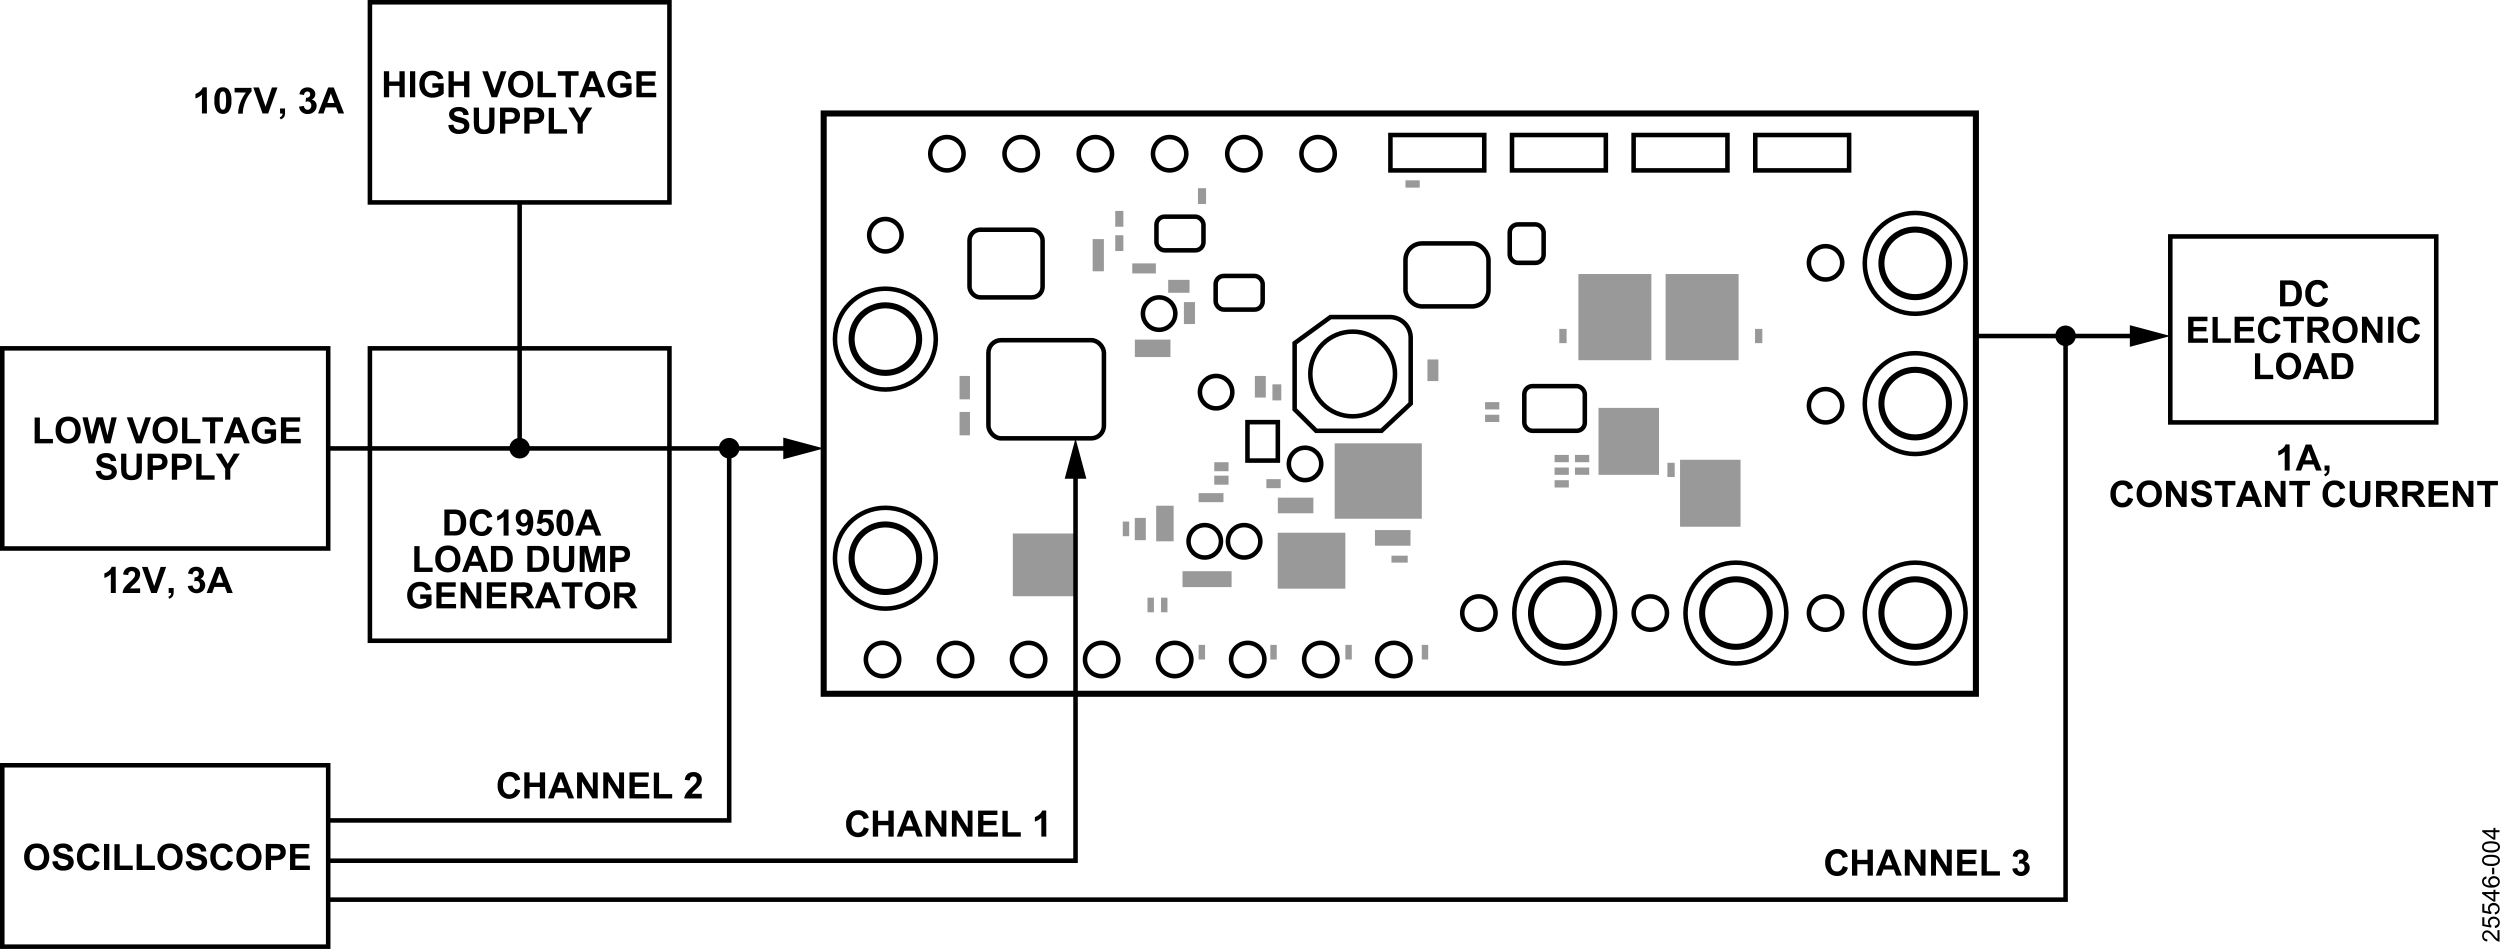 <svg id="a83c688e-6635-4c56-989d-4232a0e116d6" data-name="baea0238-5442-42fc-82e8-b328f0c4bce4" xmlns="http://www.w3.org/2000/svg" width="11.46in" height="4.35in" viewBox="0 0 825.13 313.2"><title>25546-004</title><g id="b01392eb-9bc8-413c-beaa-ec01cf8fe850" data-name="f6a37395-1546-4ba1-a9c4-45a95b38dda8"><path d="M126.73,32.1V23.51h1.74v3.38h3.4V23.51h1.73V32.1h-1.73V28.34h-3.4V32.1Z" transform="translate(-0.03 0)"/><path d="M135.35,32.1V23.51h1.72V32.1Z" transform="translate(-0.03 0)"/><path d="M142.73,28.94V27.49h3.74v3.42a4.52,4.52,0,0,1-1.58.93,5.79,5.79,0,0,1-2.09.4,4.69,4.69,0,0,1-2.35-.56,3.64,3.64,0,0,1-1.51-1.62,5.2,5.2,0,0,1-.5-2.29,4.91,4.91,0,0,1,.56-2.38,3.81,3.81,0,0,1,1.65-1.6,4.32,4.32,0,0,1,2.06-.43,4.08,4.08,0,0,1,2.49.67,3,3,0,0,1,1.16,1.86l-1.72.32a1.84,1.84,0,0,0-.68-1,2,2,0,0,0-1.25-.37,2.33,2.33,0,0,0-1.81.72,3,3,0,0,0-.67,2.14,3.3,3.3,0,0,0,.68,2.3,2.24,2.24,0,0,0,1.78.76,2.93,2.93,0,0,0,1.09-.21,3.76,3.76,0,0,0,.94-.52V28.94Z" transform="translate(-0.03 0)"/><path d="M148.07,32.1V23.51h1.73v3.38h3.4V23.51h1.74V32.1H153.2V28.34h-3.4V32.1Z" transform="translate(-0.03 0)"/><path d="M162.26,32.1l-3.07-8.59h1.88l2.18,6.36,2.1-6.36h1.84l-3.07,8.59Z" transform="translate(-0.03 0)"/><path d="M167.72,27.86a5.73,5.73,0,0,1,.4-2.21,4.17,4.17,0,0,1,.8-1.18A3.45,3.45,0,0,1,170,23.7a4.47,4.47,0,0,1,1.85-.34,4,4,0,0,1,3,1.18,4.51,4.51,0,0,1,1.19,3.27A4.54,4.54,0,0,1,175,31.07a4.56,4.56,0,0,1-6.08,0A4.47,4.47,0,0,1,167.72,27.86Zm1.8-.06A3.17,3.17,0,0,0,170.2,30a2.31,2.31,0,0,0,3.26.15l.15-.15a3.33,3.33,0,0,0,.66-2.24,3.26,3.26,0,0,0-.64-2.2,2.38,2.38,0,0,0-3.38-.07.23.23,0,0,0-.07.07,3.19,3.19,0,0,0-.66,2.23Z" transform="translate(-0.03 0)"/><path d="M177.47,32.1V23.58h1.73v7.07h4.31V32.1Z" transform="translate(-0.03 0)"/><path d="M186.68,32.1V25h-2.54v-1.5H191V25h-2.54v7.14Z" transform="translate(-0.03 0)"/><path d="M199.83,32.1h-1.89l-.75-2h-3.43l-.71,2h-1.84l3.34-8.59h1.84Zm-3.2-3.4-1.18-3.19-1.16,3.19Z" transform="translate(-0.03 0)"/><path d="M204.75,28.94V27.49h3.74v3.42a4.52,4.52,0,0,1-1.58.93,5.79,5.79,0,0,1-2.09.4,4.75,4.75,0,0,1-2.36-.56A3.75,3.75,0,0,1,201,30.06a5.49,5.49,0,0,1-.5-2.29,5,5,0,0,1,.56-2.38,3.7,3.7,0,0,1,1.65-1.6,4.36,4.36,0,0,1,2-.43,4.11,4.11,0,0,1,2.5.67,3,3,0,0,1,1.16,1.86l-1.72.32a1.77,1.77,0,0,0-.69-1,2,2,0,0,0-1.25-.37,2.36,2.36,0,0,0-1.81.72,3.06,3.06,0,0,0-.68,2.14,3.45,3.45,0,0,0,.68,2.3,2.33,2.33,0,0,0,1.8.76,3.15,3.15,0,0,0,1.09-.21,3.94,3.94,0,0,0,.94-.52V28.94Z" transform="translate(-0.03 0)"/><path d="M210.09,32.1V23.51h6.37V25h-4.64v1.91h4.32v1.39h-4.32v2.34h4.8V32.1Z" transform="translate(-0.03 0)"/><path d="M148,41.3l1.69-.16a2,2,0,0,0,.62,1.25,1.89,1.89,0,0,0,1.25.4,1.93,1.93,0,0,0,1.27-.36,1,1,0,0,0,.42-.83.82.82,0,0,0-.18-.52,1.51,1.51,0,0,0-.62-.37c-.2-.07-.67-.19-1.39-.37a4.88,4.88,0,0,1-2-.85,2.26,2.26,0,0,1-.42-3,2.37,2.37,0,0,1,1.08-.87,4.25,4.25,0,0,1,1.69-.3,3.65,3.65,0,0,1,2.43.71,2.49,2.49,0,0,1,.86,1.89l-1.74.08a1.47,1.47,0,0,0-.47-1,1.71,1.71,0,0,0-1.1-.29,1.89,1.89,0,0,0-1.18.31.61.61,0,0,0-.28.53.65.65,0,0,0,.26.52,4.55,4.55,0,0,0,1.59.58,8.71,8.71,0,0,1,1.87.61,2.44,2.44,0,0,1,.95.88,2.66,2.66,0,0,1-.06,2.75,2.46,2.46,0,0,1-1.16,1,4.78,4.78,0,0,1-1.87.31,3.72,3.72,0,0,1-2.51-.75A3.24,3.24,0,0,1,148,41.3Z" transform="translate(-0.03 0)"/><path d="M156.39,35.51h1.74v4.65a11.56,11.56,0,0,0,.06,1.44,1.39,1.39,0,0,0,.53.84,1.76,1.76,0,0,0,1.15.32,1.73,1.73,0,0,0,1.11-.3,1.15,1.15,0,0,0,.45-.74,8.88,8.88,0,0,0,.08-1.46V35.51h1.73V40a10.77,10.77,0,0,1-.17,2.2,2.15,2.15,0,0,1-.52,1.07,2.43,2.43,0,0,1-1,.7,4,4,0,0,1-1.65.26,4.55,4.55,0,0,1-1.83-.23,2.62,2.62,0,0,1-1-.74,2.34,2.34,0,0,1-.49-1,10.63,10.63,0,0,1-.17-2.18Z" transform="translate(-0.03 0)"/><path d="M165.07,44.1V35.51h2.78a9.66,9.66,0,0,1,2.08.13,2.28,2.28,0,0,1,1.23.84,2.76,2.76,0,0,1,.5,1.67,2.9,2.9,0,0,1-.29,1.33,2.5,2.5,0,0,1-.73.85,2.35,2.35,0,0,1-.9.4,9.09,9.09,0,0,1-1.8.13H166.8V44.1ZM166.8,37v2.44h1a4.36,4.36,0,0,0,1.39-.14,1.12,1.12,0,0,0,.73-1.09,1.13,1.13,0,0,0-.27-.77,1.3,1.3,0,0,0-.71-.38,8.65,8.65,0,0,0-1.25-.06Z" transform="translate(-0.03 0)"/><path d="M173.08,44.1V35.51h2.79a9.48,9.48,0,0,1,2.06.13,2.31,2.31,0,0,1,1.24.84,2.71,2.71,0,0,1,.49,1.67,2.89,2.89,0,0,1-.28,1.33,2.4,2.4,0,0,1-1.63,1.25,9.09,9.09,0,0,1-1.8.13h-1.13V44.1ZM174.82,37v2.44h1a4.24,4.24,0,0,0,1.37-.14,1.17,1.17,0,0,0,.54-.42,1.22,1.22,0,0,0,.2-.67,1.1,1.1,0,0,0-.28-.77,1.19,1.19,0,0,0-.7-.38,8.58,8.58,0,0,0-1.24-.06Z" transform="translate(-0.03 0)"/><path d="M181.14,44.1V35.58h1.73v7.07h4.31V44.1Z" transform="translate(-0.03 0)"/><path d="M190.67,44.1V40.48l-3.14-5h2l2,3.4,2-3.4h2l-3.16,5v3.61Z" transform="translate(-0.03 0)"/><rect x="122.09" y="0.75" width="98.86" height="66.06" fill="none" stroke="#000" stroke-width="1.5"/><path d="M146.7,168.18h3.17a6.06,6.06,0,0,1,1.64.17,2.8,2.8,0,0,1,1.29.79,3.69,3.69,0,0,1,.82,1.39,6.16,6.16,0,0,1,.28,2,5.41,5.41,0,0,1-.26,1.83,3.84,3.84,0,0,1-.92,1.52,3.07,3.07,0,0,1-1.22.68,4.94,4.94,0,0,1-1.53.18H146.7Zm1.74,1.46v5.69h1.29a4.66,4.66,0,0,0,1.05-.09,1.45,1.45,0,0,0,.7-.35,1.89,1.89,0,0,0,.46-.83,6,6,0,0,0,.17-1.58,5.22,5.22,0,0,0-.17-1.52,2,2,0,0,0-.5-.84,1.6,1.6,0,0,0-.8-.4,7.52,7.52,0,0,0-1.42-.08Z" transform="translate(-0.03 0)"/><path d="M160.87,173.62l1.68.53a3.76,3.76,0,0,1-1.28,2.09,4.06,4.06,0,0,1-5.1-.49,4.48,4.48,0,0,1-1.1-3.19,4.77,4.77,0,0,1,1.11-3.34,3.8,3.8,0,0,1,2.89-1.17,3.55,3.55,0,0,1,2.56.93,3.35,3.35,0,0,1,.88,1.58l-1.72.41a1.75,1.75,0,0,0-.63-1,1.84,1.84,0,0,0-1.18-.39,2,2,0,0,0-1.55.69,3.37,3.37,0,0,0-.59,2.22,3.66,3.66,0,0,0,.58,2.32,1.92,1.92,0,0,0,1.53.69,1.74,1.74,0,0,0,1.19-.44A2.5,2.5,0,0,0,160.87,173.62Z" transform="translate(-0.03 0)"/><path d="M167.89,176.77h-1.65v-6.2a5.75,5.75,0,0,1-2.12,1.25v-1.5a4.63,4.63,0,0,0,1.4-.8,3,3,0,0,0,1-1.37h1.34Z" transform="translate(-0.03 0)"/><path d="M170.4,174.79l1.59-.18a1.08,1.08,0,0,0,.31.72.86.86,0,0,0,.65.24,1.08,1.08,0,0,0,.86-.47,4.08,4.08,0,0,0,.46-2,2,2,0,0,1-1.55.72A2.33,2.33,0,0,1,171,173a2.8,2.8,0,0,1-.74-2,2.85,2.85,0,0,1,.78-2.11,2.8,2.8,0,0,1,4,0l.15.16a7,7,0,0,1,0,6.72,2.83,2.83,0,0,1-2.28,1,2.38,2.38,0,0,1-1.63-.54A2.5,2.5,0,0,1,170.4,174.79Zm3.72-3.6a2,2,0,0,0-.36-1.24,1.12,1.12,0,0,0-.85-.44,1,1,0,0,0-.76.36,2.46,2.46,0,0,0,0,2.41,1,1,0,0,0,.82.39,1,1,0,0,0,.8-.38,1.73,1.73,0,0,0,.31-1.1Z" transform="translate(-0.03 0)"/><path d="M177.08,174.57l1.64-.17a1.43,1.43,0,0,0,.42.88,1.13,1.13,0,0,0,1.67-.1,2,2,0,0,0,.35-1.26,1.8,1.8,0,0,0-.35-1.19,1.2,1.2,0,0,0-.92-.39,1.68,1.68,0,0,0-1.28.63l-1.33-.2.84-4.47h4.36v1.54h-3.11l-.26,1.46a2.47,2.47,0,0,1,1.13-.27,2.42,2.42,0,0,1,1.85.79,2.87,2.87,0,0,1,.77,2.07,3.06,3.06,0,0,1-.62,1.89,2.72,2.72,0,0,1-2.33,1.14,2.87,2.87,0,0,1-1.93-.64A2.62,2.62,0,0,1,177.08,174.57Z" transform="translate(-0.03 0)"/><path d="M186.49,168.15a2.35,2.35,0,0,1,2,.89,7.71,7.71,0,0,1,0,7,2.34,2.34,0,0,1-2,.88,2.44,2.44,0,0,1-2-1,5.75,5.75,0,0,1-.77-3.44,5.57,5.57,0,0,1,.85-3.49A2.32,2.32,0,0,1,186.49,168.15Zm0,1.36a.86.86,0,0,0-.53.19,1.22,1.22,0,0,0-.36.69,9.14,9.14,0,0,0-.17,2.15,9,9,0,0,0,.15,2.07,1.49,1.49,0,0,0,.38.76.86.86,0,0,0,.53.19.82.82,0,0,0,.54-.2,1.25,1.25,0,0,0,.36-.68,14.21,14.21,0,0,0,0-4.22,1.46,1.46,0,0,0-.39-.76A.78.78,0,0,0,186.49,169.51Z" transform="translate(-0.03 0)"/><path d="M198.49,176.77h-1.88l-.75-2h-3.44l-.71,2h-1.84l3.35-8.59h1.86Zm-3.19-3.39-1.22-3.19-1.16,3.19Z" transform="translate(-0.03 0)"/><path d="M136.77,188.77v-8.52h1.74v7.08h4.31v1.44Z" transform="translate(-0.03 0)"/><path d="M143.7,184.53a5.21,5.21,0,0,1,.4-2.2,3.79,3.79,0,0,1,.8-1.18,3.31,3.31,0,0,1,1.11-.77,4.71,4.71,0,0,1,1.85-.34,4,4,0,0,1,3,1.18,5.25,5.25,0,0,1,0,6.53,4.5,4.5,0,0,1-6.05,0A4.46,4.46,0,0,1,143.7,184.53Zm1.79-.06a3.22,3.22,0,0,0,.67,2.22,2.32,2.32,0,0,0,3.42,0,3.27,3.27,0,0,0,.66-2.24,3.22,3.22,0,0,0-.65-2.2,2.18,2.18,0,0,0-1.71-.73,2.21,2.21,0,0,0-1.73.74A3.2,3.2,0,0,0,145.49,184.47Z" transform="translate(-0.03 0)"/><path d="M161.13,188.77h-1.88l-.75-2h-3.43l-.7,2h-1.84l3.34-8.59h1.84Zm-3.19-3.39-1.18-3.19-1.16,3.19Z" transform="translate(-0.03 0)"/><path d="M162.07,180.18h3.17a6,6,0,0,1,1.63.17,2.86,2.86,0,0,1,1.3.79,3.74,3.74,0,0,1,.83,1.39,6.49,6.49,0,0,1,.28,2,6,6,0,0,1-.26,1.83,4,4,0,0,1-.93,1.52,2.83,2.83,0,0,1-1.22.68,5,5,0,0,1-1.54.18h-3.26Zm1.73,1.46v5.69h1.27a3.67,3.67,0,0,0,1.05-.09,1.45,1.45,0,0,0,.7-.35,1.78,1.78,0,0,0,.45-.83,5.22,5.22,0,0,0,.18-1.58,4.91,4.91,0,0,0-.18-1.52,2,2,0,0,0-.49-.84,1.69,1.69,0,0,0-.8-.4,7.58,7.58,0,0,0-1.43-.08Z" transform="translate(-0.03 0)"/><path d="M174.08,180.18h3.17a6,6,0,0,1,1.63.17,3,3,0,0,1,1.3.79,3.85,3.85,0,0,1,.82,1.39,6.49,6.49,0,0,1,.28,2,6,6,0,0,1-.26,1.83,4,4,0,0,1-.92,1.52,3,3,0,0,1-1.22.68,5,5,0,0,1-1.54.18h-3.26Zm1.73,1.46v5.69h1.27a3.73,3.73,0,0,0,1-.09,1.45,1.45,0,0,0,.7-.35,2,2,0,0,0,.45-.83,5.94,5.94,0,0,0,.18-1.58,4.91,4.91,0,0,0-.18-1.52,2,2,0,0,0-.49-.84,1.73,1.73,0,0,0-.8-.4,7.63,7.63,0,0,0-1.43-.08Z" transform="translate(-0.03 0)"/><path d="M182.72,180.18h1.73v4.66a8.51,8.51,0,0,0,.07,1.43,1.33,1.33,0,0,0,.53.85,1.85,1.85,0,0,0,1.14.32,1.71,1.71,0,0,0,1.12-.3,1.15,1.15,0,0,0,.45-.74,10.13,10.13,0,0,0,.07-1.46v-4.76h1.74v4.52a12.23,12.23,0,0,1-.14,2.18,2.42,2.42,0,0,1-.52,1.08,2.59,2.59,0,0,1-1,.7,4.42,4.42,0,0,1-1.65.26,4.58,4.58,0,0,1-1.87-.28,2.52,2.52,0,0,1-1-.74,2.27,2.27,0,0,1-.49-1,10.63,10.63,0,0,1-.17-2.18Z" transform="translate(-0.03 0)"/><path d="M191.37,188.77v-8.59H194l1.56,5.86,1.54-5.86h2.6v8.59h-1.59v-6.72l-1.71,6.76h-1.69l-1.7-6.76v6.76Z" transform="translate(-0.03 0)"/><path d="M201.39,188.77v-8.59h2.8a11,11,0,0,1,2.06.13,2.28,2.28,0,0,1,1.23.84,2.66,2.66,0,0,1,.5,1.68,2.89,2.89,0,0,1-.28,1.33,2.47,2.47,0,0,1-.73.84,2.37,2.37,0,0,1-.9.41,9.08,9.08,0,0,1-1.8.12h-1.14v3.24Zm1.74-7.13v2.41h1a4.23,4.23,0,0,0,1.37-.13,1.13,1.13,0,0,0,.74-1.09,1.2,1.2,0,0,0-.28-.77,1.22,1.22,0,0,0-.7-.38,8.65,8.65,0,0,0-1.24-.06Z" transform="translate(-0.03 0)"/><path d="M138.72,197.63v-1.45h3.74v3.42a5,5,0,0,1-1.58.93,5.8,5.8,0,0,1-2.1.4,4.8,4.8,0,0,1-2.35-.56,3.56,3.56,0,0,1-1.5-1.62,5.07,5.07,0,0,1-.51-2.29,4.8,4.8,0,0,1,.56-2.38,3.75,3.75,0,0,1,1.65-1.6,4.29,4.29,0,0,1,2.06-.43,4,4,0,0,1,2.5.67,3,3,0,0,1,1.15,1.85l-1.72.33a1.81,1.81,0,0,0-.68-1,2,2,0,0,0-1.25-.37,2.33,2.33,0,0,0-1.81.72,2.92,2.92,0,0,0-.67,2.14,3.32,3.32,0,0,0,.68,2.29,2.26,2.26,0,0,0,1.78.77,3,3,0,0,0,1.09-.22,4.28,4.28,0,0,0,.94-.51v-1.09Z" transform="translate(-0.03 0)"/><path d="M144.07,200.78v-8.59h6.37v1.46h-4.63v1.9h4.26V197h-4.31v2.34h4.8v1.44Z" transform="translate(-0.03 0)"/><path d="M152.07,200.78v-8.59h1.68l3.52,5.74v-5.74h1.61v8.59h-1.74l-3.46-5.6v5.6Z" transform="translate(-0.03 0)"/><path d="M160.72,200.78v-8.59h6.35v1.46h-4.63v1.9h4.31V197h-4.31v2.34h4.8v1.44Z" transform="translate(-0.03 0)"/><path d="M168.73,200.78v-8.59h3.66a5.9,5.9,0,0,1,2,.24,1.87,1.87,0,0,1,1,.82,2.55,2.55,0,0,1,.38,1.35,2.35,2.35,0,0,1-.57,1.6,2.81,2.81,0,0,1-1.7.79,4,4,0,0,1,.93.72,10.12,10.12,0,0,1,1,1.4l1,1.67h-2.08l-1.25-1.87a14.53,14.53,0,0,0-.92-1.26,1.32,1.32,0,0,0-.52-.36,2.58,2.58,0,0,0-.87-.09h-.35v3.58Zm1.75-4.95h1.28a7.45,7.45,0,0,0,1.56-.11,1.16,1.16,0,0,0,.49-.36,1.37,1.37,0,0,0,.17-.65,1,1,0,0,0-.23-.7,1,1,0,0,0-.65-.33h-2.62Z" transform="translate(-0.03 0)"/><path d="M185.15,200.78h-1.89l-.75-1.95h-3.43l-.71,1.95h-1.84l3.35-8.59h1.83ZM182,197.39l-1.19-3.19-1.16,3.19Z" transform="translate(-0.03 0)"/><path d="M188,200.78v-7.13h-2.54v-1.46h6.82v1.46h-2.54v7.13Z" transform="translate(-0.03 0)"/><path d="M193.08,196.54a5.47,5.47,0,0,1,.39-2.2,4.17,4.17,0,0,1,.8-1.18,3.26,3.26,0,0,1,1.11-.77,4.53,4.53,0,0,1,1.85-.34,4,4,0,0,1,3,1.18,4.42,4.42,0,0,1,1.14,3.27,4.17,4.17,0,1,1-8.29,0Zm1.79-.06a3.25,3.25,0,0,0,.67,2.22,2.23,2.23,0,0,0,1.71.75,2.19,2.19,0,0,0,1.7-.75,4.06,4.06,0,0,0,0-4.44,2.15,2.15,0,0,0-1.72-.73,2.18,2.18,0,0,0-1.73.74,3.24,3.24,0,0,0-.66,2.21Z" transform="translate(-0.03 0)"/><path d="M202.74,200.78v-8.59h3.66a5.66,5.66,0,0,1,2,.24,1.87,1.87,0,0,1,1,.82,2.55,2.55,0,0,1,.38,1.35,2.35,2.35,0,0,1-.57,1.6,2.81,2.81,0,0,1-1.7.79,4.29,4.29,0,0,1,.93.72,10.76,10.76,0,0,1,1,1.4l1,1.67h-2.07l-1.25-1.87a14.53,14.53,0,0,0-.92-1.26,1.52,1.52,0,0,0-.52-.36,2.87,2.87,0,0,0-.87-.09h-.36v3.58Zm1.74-4.95h1.29a7.45,7.45,0,0,0,1.56-.11,1,1,0,0,0,.48-.36,1.16,1.16,0,0,0,.18-.65,1.07,1.07,0,0,0-.23-.7,1,1,0,0,0-.66-.33h-2.62Z" transform="translate(-0.03 0)"/><rect x="122.09" y="114.97" width="98.86" height="96.51" fill="none" stroke="#000" stroke-width="1.5"/><path d="M11.46,146.32V137.8h1.73v7.07H17.5v1.45Z" transform="translate(-0.03 0)"/><path d="M18.39,142a5.58,5.58,0,0,1,.39-2.21,4.26,4.26,0,0,1,.8-1.17,3.44,3.44,0,0,1,1.11-.78,4.89,4.89,0,0,1,1.85-.34,4,4,0,0,1,3,1.18,5.25,5.25,0,0,1,0,6.53,4,4,0,0,1-3,1.18,4,4,0,0,1-3.05-1.17A4.49,4.49,0,0,1,18.39,142Zm1.79-.06a3.2,3.2,0,0,0,.67,2.21,2.32,2.32,0,0,0,3.28.13.8.8,0,0,0,.13-.13,4.08,4.08,0,0,0,0-4.45,2.19,2.19,0,0,0-1.72-.73,2.23,2.23,0,0,0-1.73.74,3.25,3.25,0,0,0-.63,2.29Z" transform="translate(-0.03 0)"/><path d="M29.29,146.32l-2.05-8.59H29l1.3,5.9,1.57-5.9H34l1.5,6,1.32-6h1.75l-2.09,8.59H34.6l-1.71-6.42-1.71,6.42Z" transform="translate(-0.03 0)"/><path d="M44.94,146.32l-3.07-8.59h1.88l2.17,6.36,2.1-6.36h1.84l-3.07,8.59Z" transform="translate(-0.03 0)"/><path d="M50.4,142a5.58,5.58,0,0,1,.39-2.21,3.75,3.75,0,0,1,.8-1.17,3.44,3.44,0,0,1,1.11-.78,4.89,4.89,0,0,1,1.85-.34,4,4,0,0,1,3,1.18,5.25,5.25,0,0,1,0,6.53,4.5,4.5,0,0,1-6.07,0A4.43,4.43,0,0,1,50.4,142Zm1.78-.06a3.25,3.25,0,0,0,.68,2.21,2.32,2.32,0,0,0,3.28.13.8.8,0,0,0,.13-.13,3.28,3.28,0,0,0,.67-2.15,3.22,3.22,0,0,0-.65-2.2,2.4,2.4,0,0,0-3.38-.07l-.07.07a3.28,3.28,0,0,0-.66,2.2Z" transform="translate(-0.03 0)"/><path d="M60.13,146.32V137.8h1.73v7.07h4.33v1.45Z" transform="translate(-0.03 0)"/><path d="M69.36,146.32v-7.14H66.81v-1.45h6.82v1.45H71.05v7.14Z" transform="translate(-0.03 0)"/><path d="M82.5,146.32H80.61l-.75-1.95H76.43l-.71,1.95H73.88l3.35-8.59h1.82Zm-3.19-3.4-1.19-3.19L77,142.92Z" transform="translate(-0.03 0)"/><path d="M87.41,143.16v-1.45h3.74v3.43a4.56,4.56,0,0,1-1.58.92,5.52,5.52,0,0,1-2.09.41,4.6,4.6,0,0,1-2.35-.57,3.59,3.59,0,0,1-1.51-1.62,5.2,5.2,0,0,1-.5-2.29,5.05,5.05,0,0,1,.56-2.38,3.81,3.81,0,0,1,1.65-1.6,4.32,4.32,0,0,1,2.06-.43,4.15,4.15,0,0,1,2.49.67,3,3,0,0,1,1.17,1.86l-1.72.32a1.88,1.88,0,0,0-.68-1,2.13,2.13,0,0,0-1.25-.37,2.37,2.37,0,0,0-1.81.73,3,3,0,0,0-.67,2.13,3.39,3.39,0,0,0,.68,2.3,2.24,2.24,0,0,0,1.78.76,2.93,2.93,0,0,0,1.09-.21,3.32,3.32,0,0,0,.94-.52v-1.09Z" transform="translate(-0.03 0)"/><path d="M92.75,146.32v-8.59h6.37v1.45H94.49v1.91H98.8v1.44H94.49v2.34h4.8v1.45Z" transform="translate(-0.03 0)"/><path d="M31.64,155.52l1.69-.16a2,2,0,0,0,.61,1.25,2.27,2.27,0,0,0,2.52,0,1,1,0,0,0,.43-.83.84.84,0,0,0-.18-.52,1.71,1.71,0,0,0-.62-.37c-.21-.07-.67-.19-1.39-.37a4.57,4.57,0,0,1-2-.85,2.21,2.21,0,0,1-.79-1.73,2.12,2.12,0,0,1,.37-1.23,2.34,2.34,0,0,1,1.07-.87,4.4,4.4,0,0,1,1.69-.3,3.69,3.69,0,0,1,2.44.71,2.54,2.54,0,0,1,.86,1.89l-1.74.08a1.48,1.48,0,0,0-.48-.95A1.79,1.79,0,0,0,35,151a2.06,2.06,0,0,0-1.19.31.6.6,0,0,0-.27.53.61.61,0,0,0,.25.52,4.17,4.17,0,0,0,1.6.58,8.38,8.38,0,0,1,1.87.62,2.52,2.52,0,0,1-.26,4.57,5,5,0,0,1-1.87.31,3.78,3.78,0,0,1-2.5-.75A3.24,3.24,0,0,1,31.64,155.52Z" transform="translate(-0.03 0)"/><path d="M40,149.73h1.73v4.65a9.79,9.79,0,0,0,.07,1.44,1.36,1.36,0,0,0,.53.85,2.22,2.22,0,0,0,2.26,0,1.2,1.2,0,0,0,.45-.75,10.13,10.13,0,0,0,.07-1.46v-4.75h1.74v4.51a12.28,12.28,0,0,1-.14,2.19,2.42,2.42,0,0,1-1.53,1.78,4.43,4.43,0,0,1-1.65.27,4.76,4.76,0,0,1-1.87-.29,2.72,2.72,0,0,1-1-.74,2.38,2.38,0,0,1-.49-1,10.52,10.52,0,0,1-.17-2.18Z" transform="translate(-0.03 0)"/><path d="M48.75,158.33v-8.6h2.78a10.14,10.14,0,0,1,2.06.13,2.24,2.24,0,0,1,1.24.84,3.1,3.1,0,0,1,.21,3A2.45,2.45,0,0,1,53.41,155a9,9,0,0,1-1.8.12H50.48v3.25Zm1.73-7.15v2.44h1a4.24,4.24,0,0,0,1.37-.14,1.13,1.13,0,0,0,.74-1.09,1.1,1.1,0,0,0-.28-.77,1.22,1.22,0,0,0-.69-.38,8.65,8.65,0,0,0-1.25-.06Z" transform="translate(-0.03 0)"/><path d="M56.75,158.33v-8.6h2.78a10.2,10.2,0,0,1,2.07.13,2.27,2.27,0,0,1,1.23.84,2.59,2.59,0,0,1,.5,1.67A2.67,2.67,0,0,1,63,153.7a2.3,2.3,0,0,1-.73.85,2.41,2.41,0,0,1-.89.41,9,9,0,0,1-1.8.12H58.49v3.25Zm1.74-7.15v2.44h.94a4.27,4.27,0,0,0,1.38-.14,1.09,1.09,0,0,0,.73-1.09,1.06,1.06,0,0,0-.27-.77,1.24,1.24,0,0,0-.7-.38,8.65,8.65,0,0,0-1.25-.06Z" transform="translate(-0.03 0)"/><path d="M64.81,158.33V149.8h1.74v7.08h4.31v1.45Z" transform="translate(-0.03 0)"/><path d="M74.35,158.33V154.7l-3.15-5h2l2,3.4,2-3.4h2l-3.16,5v3.61Z" transform="translate(-0.03 0)"/><rect x="0.75" y="114.97" width="107.57" height="66.06" fill="none" stroke="#000" stroke-width="1.5"/><path d="M8,282.89a5.53,5.53,0,0,1,.39-2.2,4,4,0,0,1,.8-1.18,3.41,3.41,0,0,1,1.11-.77,4.71,4.71,0,0,1,1.85-.34,4,4,0,0,1,3,1.18,5.33,5.33,0,0,1,.07,6.5,4,4,0,0,1-3,1.17,4,4,0,0,1-3-1.17A4.41,4.41,0,0,1,8,282.89Zm1.79-.05a3.2,3.2,0,0,0,.67,2.21,2.31,2.31,0,0,0,3.41,0,4.06,4.06,0,0,0,0-4.44,2.17,2.17,0,0,0-1.72-.73,2.23,2.23,0,0,0-1.73.74,3.31,3.31,0,0,0-.61,2.22Z" transform="translate(-0.03 0)"/><path d="M17.3,284.34l1.73-.16a2.1,2.1,0,0,0,.62,1.25,1.86,1.86,0,0,0,1.26.39,1.88,1.88,0,0,0,1.26-.35,1,1,0,0,0,.43-.83.77.77,0,0,0-.18-.52,1.49,1.49,0,0,0-.63-.37c-.2-.07-.66-.2-1.39-.38a4.55,4.55,0,0,1-1.95-.85,2.26,2.26,0,0,1-.42-2.95,2.4,2.4,0,0,1,1.07-.87,4.43,4.43,0,0,1,1.69-.3,3.67,3.67,0,0,1,2.44.71,2.46,2.46,0,0,1,.85,1.89l-1.73.08a1.39,1.39,0,0,0-.48-.95,1.71,1.71,0,0,0-1.1-.29,2.05,2.05,0,0,0-1.18.31.65.65,0,0,0,0,1.05,4.58,4.58,0,0,0,1.6.57,8.73,8.73,0,0,1,1.87.62,2.35,2.35,0,0,1,1.29,2.24,2.51,2.51,0,0,1-.41,1.39,2.3,2.3,0,0,1-1.16,1,4.76,4.76,0,0,1-1.87.32,3.71,3.71,0,0,1-2.5-.75A3.3,3.3,0,0,1,17.3,284.34Z" transform="translate(-0.03 0)"/><path d="M31.25,284l1.68.53a3.8,3.8,0,0,1-1.29,2.09,3.62,3.62,0,0,1-2.29.68,3.67,3.67,0,0,1-2.81-1.2,4.47,4.47,0,0,1-1.11-3.19,4.74,4.74,0,0,1,1.11-3.33,3.82,3.82,0,0,1,2.91-1.19,3.57,3.57,0,0,1,2.57.93,3.44,3.44,0,0,1,.88,1.58l-1.71.41a1.92,1.92,0,0,0-.64-1.05,1.86,1.86,0,0,0-1.18-.39,1.94,1.94,0,0,0-1.55.69,3.37,3.37,0,0,0-.6,2.22,3.65,3.65,0,0,0,.59,2.32,1.91,1.91,0,0,0,1.52.69,1.76,1.76,0,0,0,1.2-.44A2.58,2.58,0,0,0,31.25,284Z" transform="translate(-0.03 0)"/><path d="M34.36,287.14v-8.59H36.1v8.59Z" transform="translate(-0.03 0)"/><path d="M37.8,287.14v-8.52h1.73v7.07h4.31v1.45Z" transform="translate(-0.03 0)"/><path d="M45.13,287.14v-8.52h1.73v7.07h4.31v1.45Z" transform="translate(-0.03 0)"/><path d="M52,282.89a5.53,5.53,0,0,1,.39-2.2,4.17,4.17,0,0,1,.8-1.18,3.52,3.52,0,0,1,1.11-.77,4.71,4.71,0,0,1,1.85-.34,4,4,0,0,1,3,1.18,4.42,4.42,0,0,1,1.14,3.27,4.47,4.47,0,0,1-1.07,3.23,4.52,4.52,0,0,1-6.07,0A4.41,4.41,0,0,1,52,282.89Zm1.79-.05a3.2,3.2,0,0,0,.67,2.21,2.2,2.2,0,0,0,1.71.75,2.16,2.16,0,0,0,1.7-.75,4.06,4.06,0,0,0,0-4.44,2.15,2.15,0,0,0-1.72-.73,2.23,2.23,0,0,0-1.73.74,3.26,3.26,0,0,0-.61,2.22Z" transform="translate(-0.03 0)"/><path d="M61.3,284.34l1.74-.16a2.1,2.1,0,0,0,.62,1.25,2.32,2.32,0,0,0,2.53,0,1.08,1.08,0,0,0,.42-.83.87.87,0,0,0-.17-.52,1.62,1.62,0,0,0-.63-.37c-.2-.07-.66-.2-1.4-.38a4.6,4.6,0,0,1-1.95-.85,2.24,2.24,0,0,1-.42-3,2.33,2.33,0,0,1,1.07-.87,4.48,4.48,0,0,1,1.7-.3,3.66,3.66,0,0,1,2.43.71A2.49,2.49,0,0,1,68.1,281l-1.73.08a1.53,1.53,0,0,0-.48-1,1.74,1.74,0,0,0-1.1-.29,2.08,2.08,0,0,0-1.19.31.63.63,0,0,0-.28.53.69.69,0,0,0,.26.52,4.51,4.51,0,0,0,1.6.57,9.2,9.2,0,0,1,1.88.62,2.57,2.57,0,0,1,1,.88,2.72,2.72,0,0,1,.34,1.36A2.6,2.6,0,0,1,68,286a2.45,2.45,0,0,1-1.16.95,4.82,4.82,0,0,1-1.87.32,3.72,3.72,0,0,1-2.51-.75A3.35,3.35,0,0,1,61.3,284.34Z" transform="translate(-0.03 0)"/><path d="M75.25,284l1.69.53a3.8,3.8,0,0,1-1.29,2.09,3.59,3.59,0,0,1-2.28.68,3.68,3.68,0,0,1-2.82-1.2,4.44,4.44,0,0,1-1.1-3.19,4.65,4.65,0,0,1,1.11-3.33,3.79,3.79,0,0,1,2.91-1.19,3.56,3.56,0,0,1,2.56.93,3.44,3.44,0,0,1,.88,1.58l-1.72.41a1.91,1.91,0,0,0-.63-1.05,1.82,1.82,0,0,0-1.18-.39,2,2,0,0,0-1.55.69,3.37,3.37,0,0,0-.59,2.22,3.53,3.53,0,0,0,.59,2.32,1.86,1.86,0,0,0,1.52.69,1.74,1.74,0,0,0,1.19-.44A2.5,2.5,0,0,0,75.25,284Z" transform="translate(-0.03 0)"/><path d="M78.05,282.89a5.53,5.53,0,0,1,.39-2.2,4.47,4.47,0,0,1,.8-1.18,3.41,3.41,0,0,1,1.11-.77,4.72,4.72,0,0,1,1.86-.34,4,4,0,0,1,3,1.18,5.25,5.25,0,0,1,0,6.53,4,4,0,0,1-3,1.17,4,4,0,0,1-3-1.17A4.43,4.43,0,0,1,78.05,282.89Zm1.79-.05a3.2,3.2,0,0,0,.67,2.21,2.31,2.31,0,0,0,3.28.14l.14-.14a3.28,3.28,0,0,0,.66-2.24,3.17,3.17,0,0,0-.65-2.2,2.38,2.38,0,0,0-3.37-.07l-.07.07a3.24,3.24,0,0,0-.64,2.23Z" transform="translate(-0.03 0)"/><path d="M87.76,287.14v-8.59h2.78a9.48,9.48,0,0,1,2.06.13,2.14,2.14,0,0,1,1.24.84,2.63,2.63,0,0,1,.5,1.67,2.67,2.67,0,0,1-.29,1.33,2.4,2.4,0,0,1-1.63,1.25,9.79,9.79,0,0,1-1.8.13H89.49v3.24ZM89.49,280v2.44h1a4.21,4.21,0,0,0,1.37-.14,1.12,1.12,0,0,0,.54-.42,1.08,1.08,0,0,0,.2-.67,1.05,1.05,0,0,0-.28-.77,1.16,1.16,0,0,0-.69-.38,8.65,8.65,0,0,0-1.25-.06Z" transform="translate(-0.03 0)"/><path d="M95.76,287.14v-8.59h6.38V280H97.5v1.9h4.32v1.45H97.5v2.34h4.8v1.45Z" transform="translate(-0.03 0)"/><rect x="0.75" y="252.58" width="107.57" height="59.87" fill="none" stroke="#000" stroke-width="1.5"/><path d="M68.33,37.45H66.68V31.24a5.7,5.7,0,0,1-2.14,1.25V31a5,5,0,0,0,1.41-.8,3.07,3.07,0,0,0,1-1.38h1.34Z" transform="translate(-0.03 0)"/><path d="M73.57,28.82a2.35,2.35,0,0,1,2,.89,5.73,5.73,0,0,1,.84,3.5,5.73,5.73,0,0,1-.84,3.5,2.37,2.37,0,0,1-2,.88,2.44,2.44,0,0,1-2-1,5.61,5.61,0,0,1-.77-3.44,5.57,5.57,0,0,1,.85-3.49A2.32,2.32,0,0,1,73.57,28.82Zm0,1.37a.72.72,0,0,0-.53.19,1.27,1.27,0,0,0-.37.68,9.14,9.14,0,0,0-.17,2.15,9.08,9.08,0,0,0,.16,2.08,1.38,1.38,0,0,0,.39.72.78.78,0,0,0,.53.19.75.75,0,0,0,.53-.19,1.27,1.27,0,0,0,.37-.68,10.34,10.34,0,0,0,.17-2.15,10.3,10.3,0,0,0-.15-2.08,1.55,1.55,0,0,0-.39-.75A.77.77,0,0,0,73.57,30.19Z" transform="translate(-0.03 0)"/><path d="M77.46,30.5V29h5.59v1.2a9.07,9.07,0,0,0-1.42,2,11.29,11.29,0,0,0-1.09,2.73,9.82,9.82,0,0,0-.38,2.58H78.62a10.78,10.78,0,0,1,.73-3.64,12,12,0,0,1,1.86-3.31Z" transform="translate(-0.03 0)"/><path d="M86.69,37.45l-3.07-8.59H85.5l2.17,6.35,2.11-6.35h1.84l-3.08,8.59Z" transform="translate(-0.03 0)"/><path d="M92.45,35.8H94.1V37A3.61,3.61,0,0,1,94,38.14a1.6,1.6,0,0,1-.46.74,2.25,2.25,0,0,1-.87.51l-.32-.68a1.31,1.31,0,0,0,.7-.45,1.28,1.28,0,0,0,.23-.78h-.8Z" transform="translate(-0.03 0)"/><path d="M98.75,35.17l1.6-.2a1.52,1.52,0,0,0,.41.94,1.16,1.16,0,0,0,1.67-.07,1.58,1.58,0,0,0,.35-1,1.4,1.4,0,0,0-.34-1,1.09,1.09,0,0,0-.81-.36,3.17,3.17,0,0,0-.76.12l.19-1.34a1.46,1.46,0,0,0,1-.29,1,1,0,0,0,.35-.81,1,1,0,0,0-.26-.7.9.9,0,0,0-.69-.25,1,1,0,0,0-.72.29,1.29,1.29,0,0,0-.36.85l-1.53-.25a3.73,3.73,0,0,1,.48-1.25,2.21,2.21,0,0,1,.9-.73,2.94,2.94,0,0,1,1.28-.27,2.56,2.56,0,0,1,2,.78,2,2,0,0,1,0,2.83,2.17,2.17,0,0,1-.6.4,2,2,0,0,1,1.18.71,2.06,2.06,0,0,1,.45,1.33,2.65,2.65,0,0,1-.83,1.93,2.88,2.88,0,0,1-2.06.79A2.76,2.76,0,0,1,99.68,37,2.61,2.61,0,0,1,98.75,35.17Z" transform="translate(-0.03 0)"/><path d="M113.6,37.45h-1.89l-.75-2h-3.43l-.71,2H105l3.35-8.59h1.83ZM110.41,34l-1.19-3.19L108.06,34Z" transform="translate(-0.03 0)"/><path d="M38.25,195.71H36.61V189.5a5.61,5.61,0,0,1-2.13,1.25v-1.5a4.54,4.54,0,0,0,1.4-.8,3.11,3.11,0,0,0,1-1.37h1.33Z" transform="translate(-0.03 0)"/><path d="M46.28,194.18v1.53H40.5a4,4,0,0,1,.54-1.65,10.5,10.5,0,0,1,1.88-2,10.76,10.76,0,0,0,1.36-1.42,1.79,1.79,0,0,0,.34-1,1.21,1.21,0,0,0-.29-.85,1.17,1.17,0,0,0-.82-.3,1.12,1.12,0,0,0-.82.31,1.6,1.6,0,0,0-.35,1l-1.64-.17a2.68,2.68,0,0,1,.92-1.95,3.17,3.17,0,0,1,1.93-.59,2.85,2.85,0,0,1,2,.68,2.31,2.31,0,0,1,.73,1.71,2.91,2.91,0,0,1-.21,1.1,4.79,4.79,0,0,1-.66,1.11,10.19,10.19,0,0,1-1.08,1.1c-.52.47-.85.79-1,1a1.87,1.87,0,0,0-.33.45Z" transform="translate(-0.03 0)"/><path d="M49.94,195.71l-3.07-8.6h1.88l2.18,6.37,2.1-6.37h1.84l-3.08,8.6Z" transform="translate(-0.03 0)"/><path d="M55.7,194.06h1.65v1.17a4.3,4.3,0,0,1-.12,1.13,1.71,1.71,0,0,1-.47.74,2.55,2.55,0,0,1-.87.52l-.32-.68a1.16,1.16,0,0,0,.93-1.24h-.8Z" transform="translate(-0.03 0)"/><path d="M62,193.43l1.6-.19a1.47,1.47,0,0,0,.41.93,1.17,1.17,0,0,0,.81.32,1.18,1.18,0,0,0,.86-.38,1.53,1.53,0,0,0,.35-1,1.43,1.43,0,0,0-.33-1,1,1,0,0,0-.82-.36,2.46,2.46,0,0,0-.76.12l.18-1.35a1.47,1.47,0,0,0,1-.29,1.07,1.07,0,0,0,.35-.82.89.89,0,0,0-.78-1h-.16a1,1,0,0,0-.73.3,1.52,1.52,0,0,0-.37.85l-1.52-.26a3.68,3.68,0,0,1,.48-1.24,2.25,2.25,0,0,1,.89-.73,3.17,3.17,0,0,1,1.29-.27,2.63,2.63,0,0,1,2,.77,2,2,0,0,1,0,2.83,1.87,1.87,0,0,1-.61.41,2,2,0,0,1,1.18.72,2.09,2.09,0,0,1,.44,1.33A2.65,2.65,0,0,1,67,195a3.1,3.1,0,0,1-4,.13A2.71,2.71,0,0,1,62,193.43Z" transform="translate(-0.03 0)"/><path d="M76.85,195.71H75l-.75-2H70.78l-.71,2H68.23l3.35-8.6h1.83Zm-3.19-3.39-1.18-3.2-1.16,3.2Z" transform="translate(-0.03 0)"/><rect x="271.86" y="37.45" width="380.29" height="191.53" fill="none" stroke="#000" stroke-width="2"/><circle cx="312.53" cy="50.74" r="5.5" fill="none" stroke="#000" stroke-width="1.5"/><circle cx="292.22" cy="111.92" r="11.15" fill="none" stroke="#000" stroke-width="2"/><circle cx="292.22" cy="111.92" r="16.64" fill="none" stroke="#000" stroke-width="1.5"/><circle cx="292.22" cy="184.24" r="11.15" fill="none" stroke="#000" stroke-width="2"/><circle cx="292.22" cy="184.24" r="16.64" fill="none" stroke="#000" stroke-width="1.5"/><circle cx="632.11" cy="86.92" r="11.15" fill="none" stroke="#000" stroke-width="2"/><circle cx="632.11" cy="86.92" r="16.64" fill="none" stroke="#000" stroke-width="1.5"/><circle cx="632.11" cy="133.21" r="11.15" fill="none" stroke="#000" stroke-width="2"/><circle cx="632.11" cy="133.21" r="16.64" fill="none" stroke="#000" stroke-width="1.5"/><circle cx="572.94" cy="202.34" r="11.15" fill="none" stroke="#000" stroke-width="2"/><circle cx="572.94" cy="202.34" r="16.64" fill="none" stroke="#000" stroke-width="1.5"/><circle cx="632.11" cy="202.34" r="11.15" fill="none" stroke="#000" stroke-width="2"/><circle cx="632.11" cy="202.34" r="16.64" fill="none" stroke="#000" stroke-width="1.5"/><circle cx="516.45" cy="202.34" r="11.15" transform="translate(233.98 679.71) rotate(-80.78)" fill="none" stroke="#000" stroke-width="2"/><circle cx="446.45" cy="123.43" r="13.98" fill="none" stroke="#000" stroke-width="1.5"/><circle cx="430.73" cy="153.12" r="5.35" fill="none" stroke="#000" stroke-width="1.5"/><circle cx="401.38" cy="129.43" r="5.35" fill="none" stroke="#000" stroke-width="1.5"/><circle cx="382.57" cy="103.5" r="5.35" fill="none" stroke="#000" stroke-width="1.5"/><circle cx="292.22" cy="77.64" r="5.35" fill="none" stroke="#000" stroke-width="1.5"/><circle cx="397.63" cy="178.66" r="5.35" fill="none" stroke="#000" stroke-width="1.5"/><circle cx="410.63" cy="178.66" r="5.35" fill="none" stroke="#000" stroke-width="1.5"/><circle cx="516.43" cy="202.34" r="16.64" fill="none" stroke="#000" stroke-width="1.5"/><circle cx="337.04" cy="50.74" r="5.5" fill="none" stroke="#000" stroke-width="1.5"/><circle cx="361.53" cy="50.74" r="5.5" fill="none" stroke="#000" stroke-width="1.5"/><circle cx="386.04" cy="50.74" r="5.5" fill="none" stroke="#000" stroke-width="1.5"/><circle cx="410.54" cy="50.74" r="5.5" fill="none" stroke="#000" stroke-width="1.5"/><circle cx="435.04" cy="50.74" r="5.5" fill="none" stroke="#000" stroke-width="1.5"/><circle cx="291.28" cy="217.67" r="5.5" fill="none" stroke="#000" stroke-width="1.5"/><circle cx="315.39" cy="217.67" r="5.5" fill="none" stroke="#000" stroke-width="1.5"/><circle cx="339.5" cy="217.67" r="5.5" fill="none" stroke="#000" stroke-width="1.5"/><circle cx="363.6" cy="217.67" r="5.5" fill="none" stroke="#000" stroke-width="1.5"/><circle cx="387.71" cy="217.67" r="5.5" fill="none" stroke="#000" stroke-width="1.5"/><circle cx="411.82" cy="217.67" r="5.5" fill="none" stroke="#000" stroke-width="1.5"/><circle cx="435.93" cy="217.67" r="5.5" fill="none" stroke="#000" stroke-width="1.5"/><circle cx="460.04" cy="217.67" r="5.5" fill="none" stroke="#000" stroke-width="1.5"/><circle cx="488.11" cy="202.34" r="5.5" fill="none" stroke="#000" stroke-width="1.5"/><circle cx="544.69" cy="202.34" r="5.5" fill="none" stroke="#000" stroke-width="1.5"/><circle cx="602.53" cy="202.34" r="5.5" fill="none" stroke="#000" stroke-width="1.5"/><circle cx="602.53" cy="133.92" r="5.5" fill="none" stroke="#000" stroke-width="1.5"/><circle cx="602.53" cy="86.75" r="5.5" fill="none" stroke="#000" stroke-width="1.5"/><rect x="458.91" y="44.56" width="30.97" height="11.68" fill="none" stroke="#000" stroke-width="1.5"/><rect x="463.88" y="80.34" width="27.4" height="20.79" rx="5.46" fill="none" stroke="#000" stroke-width="1.5"/><rect x="381.69" y="71.51" width="15.52" height="11.11" rx="2.69" fill="none" stroke="#000" stroke-width="1.5"/><rect x="319.99" y="75.82" width="24.12" height="22.33" rx="3.52" fill="none" stroke="#000" stroke-width="1.5"/><rect x="401.23" y="91.07" width="15.52" height="11.11" rx="2.69" fill="none" stroke="#000" stroke-width="1.5"/><rect x="326.23" y="112.28" width="38.12" height="32.39" rx="4.18" fill="none" stroke="#000" stroke-width="1.5"/><rect x="498.29" y="74.07" width="11.19" height="12.68" rx="2.69" fill="none" stroke="#000" stroke-width="1.5"/><rect x="411.73" y="139.33" width="10.02" height="12.68" fill="none" stroke="#000" stroke-width="1.5"/><rect x="499.04" y="44.56" width="30.97" height="11.68" fill="none" stroke="#000" stroke-width="1.5"/><rect x="539.18" y="44.56" width="30.97" height="11.68" fill="none" stroke="#000" stroke-width="1.5"/><rect x="579.33" y="44.56" width="30.97" height="11.68" fill="none" stroke="#000" stroke-width="1.5"/><rect x="520.95" y="90.44" width="24.09" height="28.44" fill="#999"/><rect x="440.52" y="146.32" width="28.75" height="24.89" fill="#999"/><rect x="334.28" y="176.08" width="20.7" height="20.7" fill="#999"/><rect x="421.71" y="175.83" width="22.33" height="18.46" fill="#999"/><rect x="390.29" y="188.52" width="16.2" height="5.25" fill="#999"/><rect x="549.74" y="90.44" width="24.09" height="28.44" fill="#999"/><rect x="514.65" y="108.55" width="2.41" height="4.7" fill="#999"/><rect x="471.13" y="118.64" width="3.61" height="7.13" fill="#999"/><rect x="414.17" y="124.08" width="3.61" height="7.13" fill="#999"/><rect x="419.97" y="126.85" width="2.92" height="5.3" fill="#999"/><rect x="463.88" y="59.52" width="4.7" height="2.41" fill="#999"/><rect x="579.25" y="108.55" width="2.41" height="4.7" fill="#999"/><rect x="527.59" y="134.62" width="19.97" height="22.1" fill="#999"/><rect x="503.1" y="127.44" width="19.97" height="14.75" rx="2.69" fill="none" stroke="#000" stroke-width="1.5"/><rect x="554.5" y="151.75" width="19.97" height="22.1" fill="#999"/><rect x="550.33" y="152.74" width="2.41" height="4.7" fill="#999"/><rect x="513.09" y="150.14" width="4.7" height="2.41" fill="#999"/><rect x="513.09" y="154.31" width="4.7" height="2.41" fill="#999"/><rect x="519.82" y="150.14" width="4.7" height="2.41" fill="#999"/><rect x="519.82" y="154.3" width="4.7" height="2.41" fill="#999"/><rect x="490.15" y="132.72" width="4.7" height="2.41" fill="#999"/><rect x="490.15" y="136.88" width="4.7" height="2.41" fill="#999"/><rect x="513.09" y="158.49" width="4.7" height="2.41" fill="#999"/><path d="M427.33,113.25v21.87l7.1,7.07H456l9.63-9V111.53a6.88,6.88,0,0,0-6.88-6.88H439.15Z" transform="translate(-0.03 0)" fill="none" stroke="#000" stroke-width="1.5"/><rect x="385.56" y="92.36" width="7.05" height="4.27" fill="#999"/><rect x="373.7" y="86.93" width="7.8" height="3.32" fill="#999"/><rect x="374.56" y="112.08" width="11.75" height="5.76" fill="#999"/><rect x="381.6" y="166.91" width="5.76" height="11.75" fill="#999"/><rect x="395.61" y="162.76" width="8.2" height="2.98" fill="#999"/><rect x="421.75" y="164.25" width="11.73" height="5.16" fill="#999"/><rect x="453.81" y="174.95" width="11.73" height="5.16" fill="#999"/><rect x="459.25" y="183.4" width="5.37" height="2.29" fill="#999"/><rect x="400.77" y="156.99" width="4.72" height="2.98" fill="#999"/><rect x="400.77" y="152.55" width="4.72" height="2.98" fill="#999"/><rect x="417.97" y="158.14" width="4.72" height="2.98" fill="#999"/><rect x="374.54" y="170.94" width="3.64" height="7.34" fill="#999"/><rect x="370.57" y="172.14" width="2.12" height="4.83" fill="#999"/><rect x="378.73" y="197.26" width="2.12" height="4.83" fill="#999"/><rect x="383.2" y="197.26" width="2.12" height="4.83" fill="#999"/><rect x="395.61" y="212.84" width="2.12" height="4.83" fill="#999"/><rect x="419.27" y="212.84" width="2.12" height="4.83" fill="#999"/><rect x="444.04" y="212.84" width="2.12" height="4.83" fill="#999"/><rect x="469.26" y="212.84" width="2.12" height="4.83" fill="#999"/><rect x="390.75" y="99.7" width="3.65" height="7.25" fill="#999"/><rect x="368.09" y="77.64" width="2.68" height="5.22" fill="#999"/><rect x="360.63" y="78.91" width="3.71" height="10.63" fill="#999"/><rect x="368.09" y="69.61" width="2.68" height="5.22" fill="#999"/><rect x="316.7" y="135.96" width="3.44" height="7.72" fill="#999"/><rect x="316.7" y="124.08" width="3.44" height="7.72" fill="#999"/><rect x="395.39" y="62.1" width="2.68" height="5.22" fill="#999"/><path d="M752.57,92.54h3.17a5.94,5.94,0,0,1,1.63.16,2.78,2.78,0,0,1,1.3.79,3.77,3.77,0,0,1,.82,1.39,6.45,6.45,0,0,1,.28,2,5.18,5.18,0,0,1-.27,1.83,3.62,3.62,0,0,1-.92,1.52,3,3,0,0,1-1.22.69,5.58,5.58,0,0,1-1.53.18h-3.26ZM754.3,94v5.69h1.3a4.77,4.77,0,0,0,1-.08,1.51,1.51,0,0,0,.7-.36,1.71,1.71,0,0,0,.46-.83,5.19,5.19,0,0,0,.17-1.57,4.65,4.65,0,0,0-.17-1.53,1.89,1.89,0,0,0-.49-.83,1.53,1.53,0,0,0-.81-.41A7.47,7.47,0,0,0,755,94Z" transform="translate(-0.03 0)"/><path d="M766.74,98l1.69.53a3.8,3.8,0,0,1-1.29,2.09,3.61,3.61,0,0,1-2.28.68A3.72,3.72,0,0,1,762,100.1a4.41,4.41,0,0,1-1.1-3.19,4.65,4.65,0,0,1,1.11-3.33A3.79,3.79,0,0,1,765,92.39a3.56,3.56,0,0,1,2.56.93,3.39,3.39,0,0,1,.88,1.58l-1.71.41a1.87,1.87,0,0,0-.64-1,1.77,1.77,0,0,0-1.18-.39,1.9,1.9,0,0,0-1.54.69,3.3,3.3,0,0,0-.6,2.22,3.53,3.53,0,0,0,.59,2.32,1.89,1.89,0,0,0,1.52.69A1.76,1.76,0,0,0,766,99.4,2.6,2.6,0,0,0,766.74,98Z" transform="translate(-0.03 0)"/><path d="M722.23,113.13v-8.59h6.38V106H724v1.9h4.28v1.45h-4.32v2.34h4.81v1.45Z" transform="translate(-0.03 0)"/><path d="M730.29,113.13v-8.52H732v7.07h4.32v1.45Z" transform="translate(-0.03 0)"/><path d="M737.57,113.13v-8.59h6.37V106h-4.63v1.9h4.31v1.45h-4.31v2.34h4.8v1.45Z" transform="translate(-0.03 0)"/><path d="M751.07,110l1.68.53a3.68,3.68,0,0,1-1.28,2.09,3.57,3.57,0,0,1-2.28.68,3.68,3.68,0,0,1-2.82-1.17,4.48,4.48,0,0,1-1.1-3.19,4.65,4.65,0,0,1,1.11-3.33,3.81,3.81,0,0,1,2.91-1.19,3.56,3.56,0,0,1,2.56.93,3.49,3.49,0,0,1,.88,1.58l-1.72.41a1.77,1.77,0,0,0-1.81-1.44,2,2,0,0,0-1.55.69,3.44,3.44,0,0,0-.59,2.22,3.58,3.58,0,0,0,.58,2.32,1.89,1.89,0,0,0,1.53.69,1.74,1.74,0,0,0,1.19-.44A2.43,2.43,0,0,0,751.07,110Z" transform="translate(-0.03 0)"/><path d="M756.18,113.13V106h-2.55v-1.45h6.82V106h-2.54v7.14Z" transform="translate(-0.03 0)"/><path d="M761.59,113.13v-8.59h3.66a6.16,6.16,0,0,1,2,.23,2.06,2.06,0,0,1,1,.82,2.51,2.51,0,0,1,.37,1.36,2.32,2.32,0,0,1-.57,1.59,2.71,2.71,0,0,1-1.69.8,4,4,0,0,1,.92.72,9.06,9.06,0,0,1,1,1.39l1,1.68h-2L766,111.26a12.6,12.6,0,0,0-.91-1.26,1.35,1.35,0,0,0-.52-.36,2.94,2.94,0,0,0-.88-.1h-.35v3.59Zm1.73-5h1.29a6.2,6.2,0,0,0,1.55-.11,1.08,1.08,0,0,0,.49-.36,1.19,1.19,0,0,0,.18-.64,1,1,0,0,0-.89-1h-2.62Z" transform="translate(-0.03 0)"/><path d="M769.9,108.88a5.53,5.53,0,0,1,.39-2.2,3.79,3.79,0,0,1,.8-1.18,3.41,3.41,0,0,1,1.11-.77,4.71,4.71,0,0,1,1.85-.34,4,4,0,0,1,3,1.18,5.27,5.27,0,0,1,0,6.53,4.52,4.52,0,0,1-6.07,0A4.35,4.35,0,0,1,769.9,108.88Zm1.78,0a3.14,3.14,0,0,0,.68,2.21,2.31,2.31,0,0,0,3.41,0,3.27,3.27,0,0,0,.67-2.24,3.22,3.22,0,0,0-.65-2.2,2.4,2.4,0,0,0-3.38-.07l-.07.07a3.23,3.23,0,0,0-.66,2.18Z" transform="translate(-0.03 0)"/><path d="M779.6,113.13v-8.59h1.65l3.51,5.73v-5.73h1.61v8.59h-1.74l-3.38-5.6v5.6Z" transform="translate(-0.03 0)"/><path d="M788.25,113.13v-8.59H790v8.59Z" transform="translate(-0.03 0)"/><path d="M797.09,110l1.68.53a3.8,3.8,0,0,1-1.29,2.09,3.62,3.62,0,0,1-2.29.68,3.66,3.66,0,0,1-2.81-1.17,4.42,4.42,0,0,1-1.1-3.19,4.75,4.75,0,0,1,1.1-3.33,3.84,3.84,0,0,1,2.92-1.19,3.25,3.25,0,0,1,3.45,2.51l-1.72.41a1.8,1.8,0,0,0-1.82-1.44,2,2,0,0,0-1.55.69,3.43,3.43,0,0,0-.6,2.22,3.65,3.65,0,0,0,.59,2.32,1.92,1.92,0,0,0,1.53.69,1.76,1.76,0,0,0,1.19-.44A2.5,2.5,0,0,0,797.09,110Z" transform="translate(-0.03 0)"/><path d="M744.29,125.14v-8.53H746v7.08h4.31v1.45Z" transform="translate(-0.03 0)"/><path d="M751.24,120.88a5.53,5.53,0,0,1,.39-2.2,4.47,4.47,0,0,1,.8-1.18,3.88,3.88,0,0,1,1.11-.77,4.89,4.89,0,0,1,1.85-.34,4,4,0,0,1,3,1.18,5.26,5.26,0,0,1,0,6.54,4.52,4.52,0,0,1-6.07,0A4.47,4.47,0,0,1,751.24,120.88Zm1.79,0a3.22,3.22,0,0,0,.67,2.22,2.23,2.23,0,0,0,1.71.75,2.19,2.19,0,0,0,1.7-.75,4,4,0,0,0,0-4.45,2.22,2.22,0,0,0-1.72-.73,2.24,2.24,0,0,0-1.73.74,3.28,3.28,0,0,0-.65,2.17Z" transform="translate(-0.03 0)"/><path d="M768.66,125.14h-1.89l-.75-2h-3.43l-.71,2H760l3.36-8.6h1.86Zm-3.19-3.41-1.22-3.19-1.16,3.19Z" transform="translate(-0.03 0)"/><path d="M769.57,116.54h3.17a6.48,6.48,0,0,1,1.64.16,3,3,0,0,1,1.29.79,3.85,3.85,0,0,1,.82,1.39,6.5,6.5,0,0,1,.29,2,5.74,5.74,0,0,1-.27,1.84,3.84,3.84,0,0,1-.92,1.52,3.36,3.36,0,0,1-1.22.69,5.67,5.67,0,0,1-1.53.18h-3.27Zm1.74,1.45v5.7h1.29a5.62,5.62,0,0,0,1-.08,1.67,1.67,0,0,0,.7-.36,1.89,1.89,0,0,0,.46-.83,6,6,0,0,0,.17-1.58,5.29,5.29,0,0,0-.17-1.53,1.88,1.88,0,0,0-.5-.83,1.62,1.62,0,0,0-.8-.41A9.66,9.66,0,0,0,772,118Z" transform="translate(-0.03 0)"/><path d="M755.75,155.3H754.1v-6.21a5.49,5.49,0,0,1-2.12,1.25v-1.49a4.54,4.54,0,0,0,1.4-.8,2.94,2.94,0,0,0,1-1.38h1.34Z" transform="translate(-0.03 0)"/><path d="M766.33,155.3h-1.89l-.75-2h-3.45l-.71,2h-1.84l3.36-8.59h1.83Zm-3.19-3.4L762,148.71l-1.16,3.19Z" transform="translate(-0.03 0)"/><path d="M767.25,153.65h1.64v1.18a4.26,4.26,0,0,1-.12,1.13,1.82,1.82,0,0,1-.46.75,2.65,2.65,0,0,1-.87.52l-.33-.69a1.3,1.3,0,0,0,.71-.46,1.32,1.32,0,0,0,.22-.78h-.79Z" transform="translate(-0.03 0)"/><path d="M702.39,164.15l1.69.53a3.8,3.8,0,0,1-1.29,2.09,3.66,3.66,0,0,1-2.28.69,3.74,3.74,0,0,1-2.82-1.17,4.48,4.48,0,0,1-1.1-3.2,4.64,4.64,0,0,1,1.11-3.33,3.76,3.76,0,0,1,2.91-1.19,3.56,3.56,0,0,1,2.56.93,3.39,3.39,0,0,1,.88,1.59l-1.71.41a1.91,1.91,0,0,0-.64-1.06,1.76,1.76,0,0,0-1.18-.38,2,2,0,0,0-1.55.68,3.37,3.37,0,0,0-.59,2.22,3.54,3.54,0,0,0,.59,2.32,1.89,1.89,0,0,0,1.52.69,1.74,1.74,0,0,0,1.19-.44A2.62,2.62,0,0,0,702.39,164.15Z" transform="translate(-0.03 0)"/><path d="M705.23,163.05a5.55,5.55,0,0,1,.39-2.21,4.12,4.12,0,0,1,.8-1.17,3.33,3.33,0,0,1,1.12-.78,4.71,4.71,0,0,1,1.85-.34,4,4,0,0,1,3,1.18,4.53,4.53,0,0,1,1.14,3.28,4.46,4.46,0,0,1-1.13,3.25,4.42,4.42,0,0,1-6,0A4.51,4.51,0,0,1,705.23,163.05ZM707,163a3.21,3.21,0,0,0,.67,2.21,2.35,2.35,0,0,0,3.31.11l.11-.11a3.32,3.32,0,0,0,.66-2.25,3.21,3.21,0,0,0-.65-2.2,2.4,2.4,0,0,0-3.39-.05l-.05.05a3.22,3.22,0,0,0-.68,2.3Z" transform="translate(-0.03 0)"/><path d="M714.92,167.31v-8.59h1.68l3.52,5.74v-5.74h1.61v8.59H720l-3.46-5.6v5.6Z" transform="translate(-0.03 0)"/><path d="M723.12,164.51l1.69-.16a2.13,2.13,0,0,0,.62,1.25,2.32,2.32,0,0,0,2.53,0,1,1,0,0,0,.42-.83.87.87,0,0,0-.17-.52,1.5,1.5,0,0,0-.63-.37c-.2-.07-.66-.19-1.39-.37a4.92,4.92,0,0,1-2-.85,2.27,2.27,0,0,1-.8-1.73,2.3,2.3,0,0,1,1.45-2.1,4.13,4.13,0,0,1,1.7-.3,3.56,3.56,0,0,1,2.43.71,2.48,2.48,0,0,1,.86,1.89l-1.73.08a1.48,1.48,0,0,0-.48-1,1.74,1.74,0,0,0-1.1-.29,1.94,1.94,0,0,0-1.19.31.63.63,0,0,0-.28.53.68.68,0,0,0,.26.52,4.52,4.52,0,0,0,1.6.58,7.82,7.82,0,0,1,1.88.62,2.48,2.48,0,0,1,1,.87,2.71,2.71,0,0,1-.07,2.75,2.46,2.46,0,0,1-1.16,1,5,5,0,0,1-1.87.31,3.77,3.77,0,0,1-2.51-.75A3.38,3.38,0,0,1,723.12,164.51Z" transform="translate(-0.03 0)"/><path d="M733.51,167.31v-7.14H731v-1.45h6.83v1.45h-2.55v7.14Z" transform="translate(-0.03 0)"/><path d="M746.65,167.31h-1.88l-.75-1.95h-3.44l-.71,1.95H738l3.35-8.59h1.86Zm-3.19-3.4-1.22-3.19-1.16,3.19Z" transform="translate(-0.03 0)"/><path d="M747.59,167.31v-8.59h1.65l3.51,5.74v-5.74h1.62v8.59h-1.74l-3.47-5.6v5.6Z" transform="translate(-0.03 0)"/><path d="M758.17,167.31v-7.14h-2.55v-1.45h6.84v1.45h-2.55v7.14Z" transform="translate(-0.03 0)"/><path d="M772.41,164.15l1.68.53a3.76,3.76,0,0,1-1.28,2.09,4,4,0,0,1-5.1-.48,4.48,4.48,0,0,1-1.1-3.2,4.64,4.64,0,0,1,1.11-3.33,3.76,3.76,0,0,1,2.91-1.19,3.56,3.56,0,0,1,2.56.93,3.47,3.47,0,0,1,.88,1.59l-1.72.41a1.75,1.75,0,0,0-1.81-1.44,1.88,1.88,0,0,0-1.55.68,3.35,3.35,0,0,0-.59,2.22,3.61,3.61,0,0,0,.58,2.32,1.91,1.91,0,0,0,1.53.69,1.74,1.74,0,0,0,1.19-.44A2.62,2.62,0,0,0,772.41,164.15Z" transform="translate(-0.03 0)"/><path d="M775.57,158.72h1.73v4.65a8.69,8.69,0,0,0,.07,1.44,1.34,1.34,0,0,0,.53.84A1.85,1.85,0,0,0,779,166a1.77,1.77,0,0,0,1.12-.3,1.18,1.18,0,0,0,.45-.74,10.27,10.27,0,0,0,.07-1.46v-4.75h1.74v4.51a12.4,12.4,0,0,1-.14,2.19,2.43,2.43,0,0,1-1.53,1.77,4.24,4.24,0,0,1-1.65.27,4.76,4.76,0,0,1-1.87-.29,2.72,2.72,0,0,1-1-.74,2.44,2.44,0,0,1-.48-1,10,10,0,0,1-.17-2.18Z" transform="translate(-0.03 0)"/><path d="M784.25,167.31v-8.59h3.65a6.13,6.13,0,0,1,2,.23,1.92,1.92,0,0,1,1,.82,2.41,2.41,0,0,1,.38,1.36,2.28,2.28,0,0,1-.57,1.59,2.77,2.77,0,0,1-1.7.8,4.07,4.07,0,0,1,.93.72,9.79,9.79,0,0,1,1,1.39l1,1.68h-2.07l-1.25-1.87a9.45,9.45,0,0,0-.92-1.26,1.17,1.17,0,0,0-.52-.36,2.8,2.8,0,0,0-.87-.1H786v3.59Zm1.74-5h1.26a7.4,7.4,0,0,0,1.56-.1.89.89,0,0,0,.48-.37,1.06,1.06,0,0,0,.18-.64,1,1,0,0,0-.23-.7,1,1,0,0,0-.65-.34H786Z" transform="translate(-0.03 0)"/><path d="M792.92,167.31v-8.59h3.66a6.16,6.16,0,0,1,2,.23,2,2,0,0,1,1,.82,2.49,2.49,0,0,1,.37,1.36,2.32,2.32,0,0,1-.57,1.59,2.71,2.71,0,0,1-1.69.8,3.76,3.76,0,0,1,.92.72,9.26,9.26,0,0,1,1,1.39l1,1.68h-2.07l-1.26-1.87a12.6,12.6,0,0,0-.91-1.26,1.32,1.32,0,0,0-.52-.36,3,3,0,0,0-.89-.1h-.35v3.59Zm1.73-5H796a7.39,7.39,0,0,0,1.55-.1,1,1,0,0,0,.49-.37,1.21,1.21,0,0,0,.18-.64,1,1,0,0,0-.89-1h-2.63Z" transform="translate(-0.03 0)"/><path d="M801.59,167.31v-8.59H808v1.45h-4.64v1.88h4.31v1.44h-4.31v2.34h4.8v1.45Z" transform="translate(-0.03 0)"/><path d="M809.61,167.31v-8.59h1.65l3.51,5.74v-5.74h1.61v8.59h-1.74l-3.46-5.6v5.6Z" transform="translate(-0.03 0)"/><path d="M820.19,167.31v-7.14h-2.55v-1.45h6.83v1.45h-2.54v7.14Z" transform="translate(-0.03 0)"/><rect x="716.31" y="78.04" width="87.78" height="61.38" fill="none" stroke="#000" stroke-width="1.5"/><line x1="652.15" y1="110.9" x2="705.4" y2="110.9" fill="none" stroke="#000" stroke-miterlimit="10" stroke-width="1.5"/><polygon points="702.96 114.47 716.31 110.9 702.96 107.33 702.96 114.47"/><line x1="108.32" y1="148" x2="260.96" y2="148" fill="none" stroke="#000" stroke-miterlimit="10" stroke-width="1.5"/><polygon points="258.52 151.57 271.86 148 258.52 144.43 258.52 151.57"/><line x1="171.51" y1="66.81" x2="171.51" y2="147.77" fill="none" stroke="#000" stroke-miterlimit="10" stroke-width="1.5"/><path d="M174.42,148h0a2.88,2.88,0,1,0-2.95,2.81h.07a2.84,2.84,0,0,0,2.88-2.8Z" transform="translate(-0.03 0)" stroke="#000" stroke-miterlimit="14.3" stroke-width="1"/><path d="M243.57,148h0a2.88,2.88,0,1,0-2.95,2.81h.08a2.84,2.84,0,0,0,2.87-2.81Z" transform="translate(-0.03 0)" stroke="#000" stroke-miterlimit="14.3" stroke-width="1"/><polyline points="240.67 148 240.67 270.78 108.32 270.78" fill="none" stroke="#000" stroke-width="1.5"/><path d="M285.11,273l1.68.54a3.77,3.77,0,0,1-1.29,2.08,4,4,0,0,1-5.09-.48,4.43,4.43,0,0,1-1.11-3.2,4.65,4.65,0,0,1,1.11-3.33,3.79,3.79,0,0,1,2.91-1.19,3.47,3.47,0,0,1,2.56.94,3.23,3.23,0,0,1,.88,1.58l-1.71.41a1.77,1.77,0,0,0-1.81-1.44,1.88,1.88,0,0,0-1.55.68,3.3,3.3,0,0,0-.6,2.22,3.53,3.53,0,0,0,.59,2.32,1.89,1.89,0,0,0,1.52.69,1.74,1.74,0,0,0,1.19-.44A2.64,2.64,0,0,0,285.11,273Z" transform="translate(-0.03 0)"/><path d="M288.11,276.13v-8.59h1.73v3.38h3.4v-3.38H295v8.59h-1.74v-3.76h-3.4v3.76Z" transform="translate(-0.03 0)"/><path d="M304.58,276.13H302.7l-.75-1.95h-3.44l-.71,1.95H296l3.35-8.59h1.8Zm-3.19-3.4-1.18-3.19-1.16,3.19Z" transform="translate(-0.03 0)"/><path d="M305.56,276.13v-8.59h1.68l3.53,5.74v-5.74h1.61v8.59h-1.74l-3.47-5.6v5.6Z" transform="translate(-0.03 0)"/><path d="M314.21,276.13v-8.59h1.69l3.52,5.74v-5.74H321v8.59h-1.74l-3.47-5.6v5.6Z" transform="translate(-0.03 0)"/><path d="M322.86,276.13v-8.59h6.37V269H324.6v1.91h4.31v1.45H324.6v2.33h4.8v1.45Z" transform="translate(-0.03 0)"/><path d="M330.89,276.13v-8.52h1.74v7.07h4.31v1.45Z" transform="translate(-0.03 0)"/><path d="M345.37,276.13h-1.65v-6.2a5.85,5.85,0,0,1-2.13,1.24v-1.49a4.85,4.85,0,0,0,1.4-.8,3.06,3.06,0,0,0,1-1.37h1.34Z" transform="translate(-0.03 0)"/><path d="M170.08,260.35l1.68.53a3.79,3.79,0,0,1-6.39,1.62,4.55,4.55,0,0,1-1.1-3.21,4.76,4.76,0,0,1,1.11-3.33,3.86,3.86,0,0,1,2.91-1.19,3.62,3.62,0,0,1,2.57.93,3.47,3.47,0,0,1,.88,1.59l-1.72.41a1.78,1.78,0,0,0-1.82-1.45,2,2,0,0,0-1.55.69,3.5,3.5,0,0,0-.59,2.22,3.57,3.57,0,0,0,.59,2.33,2,2,0,0,0,1.52.69,1.76,1.76,0,0,0,1.2-.44A2.62,2.62,0,0,0,170.08,260.35Z" transform="translate(-0.03 0)"/><path d="M173.08,263.52v-8.6h1.73v3.38h3.4v-3.38h1.73v8.6h-1.73v-3.77h-3.4v3.77Z" transform="translate(-0.03 0)"/><path d="M189.52,263.52h-1.89l-.75-1.95h-3.43l-.71,1.95H180.9l3.35-8.6h1.83Zm-3.19-3.41-1.19-3.19L184,260.07Z" transform="translate(-0.03 0)"/><path d="M190.49,263.52v-8.6h1.69l3.52,5.74v-5.74h1.61v8.6h-1.74l-3.47-5.61v5.61Z" transform="translate(-0.03 0)"/><path d="M199.14,263.52v-8.6h1.69l3.53,5.74v-5.74H206v8.6h-1.74l-3.48-5.61v5.61Z" transform="translate(-0.03 0)"/><path d="M207.8,263.52v-8.6h6.37v1.45h-4.64v1.91h4.32v1.44h-4.32v2.36h4.8v1.45Z" transform="translate(-0.03 0)"/><path d="M215.83,263.52V255h1.73v7.09h4.32v1.45Z" transform="translate(-0.03 0)"/><path d="M231.65,262v1.53h-5.78a3.92,3.92,0,0,1,.57-1.64,11.05,11.05,0,0,1,1.85-2.07,11.33,11.33,0,0,0,1.36-1.41,1.79,1.79,0,0,0,.34-1,1.14,1.14,0,0,0-.29-.84,1.11,1.11,0,0,0-.82-.3,1.14,1.14,0,0,0-.82.31,1.66,1.66,0,0,0-.35,1l-1.64-.16a2.65,2.65,0,0,1,.92-2,3.05,3.05,0,0,1,1.93-.6,2.81,2.81,0,0,1,2,.69,2.26,2.26,0,0,1,.73,1.7,3,3,0,0,1-.21,1.11,4.53,4.53,0,0,1-.66,1.1,9.27,9.27,0,0,1-1.08,1.09c-.52.48-.85.81-1,1a2.15,2.15,0,0,0-.33.46Z" transform="translate(-0.03 0)"/><path d="M608.25,285.81l1.68.54a3.7,3.7,0,0,1-1.28,2.08,3.61,3.61,0,0,1-2.29.69,3.7,3.7,0,0,1-2.81-1.17,4.51,4.51,0,0,1-1.1-3.2,4.67,4.67,0,0,1,1.11-3.33,3.79,3.79,0,0,1,2.91-1.19,3.54,3.54,0,0,1,2.56.94,3.35,3.35,0,0,1,.88,1.58l-1.72.41a1.82,1.82,0,0,0-.63-1.06,1.85,1.85,0,0,0-1.18-.38,2,2,0,0,0-1.55.68,3.38,3.38,0,0,0-.59,2.22,3.58,3.58,0,0,0,.58,2.32,1.89,1.89,0,0,0,1.53.69,1.69,1.69,0,0,0,1.19-.44A2.43,2.43,0,0,0,608.25,285.81Z" transform="translate(-0.03 0)"/><path d="M611.29,289v-8.59H613v3.38h3.4v-3.38h1.77V289h-1.73v-3.76h-3.4V289Z" transform="translate(-0.03 0)"/><path d="M627.75,289h-1.89l-.75-2h-3.43l-.72,2h-1.84l3.36-8.59h1.83Zm-3.19-3.4-1.19-3.19-1.16,3.19Z" transform="translate(-0.03 0)"/><path d="M628.72,289v-8.59h1.69l3.51,5.74v-5.74h1.62V289H633.8l-3.47-5.6V289Z" transform="translate(-0.03 0)"/><path d="M637.37,289v-8.59h1.69l3.51,5.74v-5.74h1.64V289h-1.74l-3.46-5.6V289Z" transform="translate(-0.03 0)"/><path d="M646,289v-8.59h6.37v1.45h-4.64v1.91h4.32v1.44h-4.32v2.34h4.8V289Z" transform="translate(-0.03 0)"/><path d="M654.05,289v-8.52h1.73v7.07h4.33V289Z" transform="translate(-0.03 0)"/><path d="M664.22,286.69l1.6-.19a1.52,1.52,0,0,0,.41.93,1.11,1.11,0,0,0,.81.32,1.07,1.07,0,0,0,.85-.39,1.44,1.44,0,0,0,.35-1,1.46,1.46,0,0,0-.33-1,1.1,1.1,0,0,0-.81-.37,2.75,2.75,0,0,0-.76.13l.18-1.34a1.44,1.44,0,0,0,1-.29,1.07,1.07,0,0,0,.35-.82.9.9,0,0,0-.83-.95h-.11a1,1,0,0,0-.72.29,1.4,1.4,0,0,0-.37.86l-1.51-.26a3.33,3.33,0,0,1,.47-1.25,2.21,2.21,0,0,1,.9-.73,3,3,0,0,1,1.28-.26,2.56,2.56,0,0,1,1.94.77,2,2,0,0,1,0,2.83,2.17,2.17,0,0,1-.6.4,2,2,0,0,1,1.18.71,2.13,2.13,0,0,1,.44,1.33,2.55,2.55,0,0,1-.83,1.93,3,3,0,0,1-3.94.13A2.63,2.63,0,0,1,664.22,286.69Z" transform="translate(-0.03 0)"/><polyline points="108.32 284.08 354.98 284.08 354.98 155.57" fill="none" stroke="#000" stroke-miterlimit="10" stroke-width="1.5"/><polygon points="358.55 158.01 354.98 144.67 351.4 158.01 358.55 158.01"/><polyline points="108.32 296.93 681.75 296.93 681.75 113.25" fill="none" stroke="#000" stroke-width="1.5"/><path d="M684.65,110.9h0a2.88,2.88,0,1,0-2.95,2.81h.07a2.84,2.84,0,0,0,2.88-2.8Z" transform="translate(-0.03 0)" stroke="#000" stroke-miterlimit="14.3" stroke-width="1"/></g><path d="M824.31,307H825v3.79a1.4,1.4,0,0,1-.49-.08,2.61,2.61,0,0,1-.76-.47,8.34,8.34,0,0,1-.87-.91,7.28,7.28,0,0,0-1.21-1.27,1.4,1.4,0,0,0-.85-.32.93.93,0,0,0-.7.29,1.11,1.11,0,0,0-.29.78A1.05,1.05,0,0,0,821,310l-.07.73a1.83,1.83,0,0,1-1.24-.56,2,2,0,0,1-.42-1.3,1.85,1.85,0,0,1,.46-1.31,1.47,1.47,0,0,1,1.13-.48,1.71,1.71,0,0,1,.67.14,2.21,2.21,0,0,1,.7.47,9.27,9.27,0,0,1,1,1.08c.36.43.6.7.72.82a2.55,2.55,0,0,0,.38.29Z" transform="translate(-0.03 0)"/><path d="M823.49,306.28l-.06-.74a1.28,1.28,0,0,0,.81-.38,1,1,0,0,0,.27-.72,1.1,1.1,0,0,0-.38-.86,1.46,1.46,0,0,0-1-.35,1.28,1.28,0,0,0-1,.34,1.2,1.2,0,0,0-.35.88,1.25,1.25,0,0,0,.56,1.05l-.09.66-2.94-.56v-2.85H820v2.34l1.54.31a1.91,1.91,0,0,1-.36-1.08,1.72,1.72,0,0,1,.52-1.27,1.82,1.82,0,0,1,1.34-.52,2,2,0,0,1,1.34.46,1.75,1.75,0,0,1,.7,1.5,1.88,1.88,0,0,1-.44,1.28A1.72,1.72,0,0,1,823.49,306.28Z" transform="translate(-0.03 0)"/><path d="M823.49,301.83l-.06-.74a1.28,1.28,0,0,0,.81-.38,1,1,0,0,0,.27-.72,1.1,1.1,0,0,0-.38-.86,1.46,1.46,0,0,0-1-.35,1.28,1.28,0,0,0-1,.34,1.2,1.2,0,0,0-.35.88,1.25,1.25,0,0,0,.56,1.05l-.09.66-2.94-.56V298.3H820v2.29l1.54.31a1.94,1.94,0,0,1-.36-1.08,1.72,1.72,0,0,1,.52-1.27A1.82,1.82,0,0,1,823,298a2,2,0,0,1,1.34.46,1.75,1.75,0,0,1,.7,1.5,1.88,1.88,0,0,1-.44,1.28A1.73,1.73,0,0,1,823.49,301.83Z" transform="translate(-0.03 0)"/><path d="M825,295.08h-1.37v2.49H823L819.26,295v-.57H823v-.78h.65v.78H825Zm-2,0h-2.58l2.58,1.8Z" transform="translate(-0.03 0)"/><path d="M820.67,289.27l.05.7a1.48,1.48,0,0,0-.6.27,1,1,0,0,0-.3.7,1,1,0,0,0,.18.59,1.69,1.69,0,0,0,.71.53,3.77,3.77,0,0,0,1.33.2,1.66,1.66,0,0,1-.77-1.4,1.64,1.64,0,0,1,.52-1.19,2,2,0,0,1,1.34-.5,2.17,2.17,0,0,1,1,.24,1.61,1.61,0,0,1,.71.63,1.87,1.87,0,0,1-.4,2.36,3.2,3.2,0,0,1-2.13.55,3.74,3.74,0,0,1-2.41-.61,1.78,1.78,0,0,1-.66-1.44,1.67,1.67,0,0,1,.38-1.11A1.63,1.63,0,0,1,820.67,289.27Zm2.46,2.88a1.53,1.53,0,0,0,.7-.16,1.13,1.13,0,0,0,.51-.43,1.06,1.06,0,0,0,.17-.58,1,1,0,0,0-.36-.77,1.45,1.45,0,0,0-1-.32,1.37,1.37,0,0,0-.93.32,1,1,0,0,0-.34.8,1.07,1.07,0,0,0,.34.8A1.15,1.15,0,0,0,823.13,292.15Z" transform="translate(-0.03 0)"/><path d="M823.26,288.55h-.71v-2.16h.71Z" transform="translate(-0.03 0)"/><path d="M822.17,285.81a5.07,5.07,0,0,1-1.64-.21,2,2,0,0,1-.95-.62,1.52,1.52,0,0,1-.34-1,1.88,1.88,0,0,1,.18-.81,1.64,1.64,0,0,1,.54-.57,3.34,3.34,0,0,1,.85-.36,6.26,6.26,0,0,1,1.36-.12,5.18,5.18,0,0,1,1.62.2,2,2,0,0,1,1,.62,1.59,1.59,0,0,1,.34,1,1.53,1.53,0,0,1-.6,1.3A3.7,3.7,0,0,1,822.17,285.81Zm0-.72a3.55,3.55,0,0,0,1.87-.33.94.94,0,0,0,.35-1.28.84.84,0,0,0-.35-.35,5.49,5.49,0,0,0-3.75,0,1,1,0,0,0-.47.82.91.91,0,0,0,.41.77,3.52,3.52,0,0,0,1.94.36Z" transform="translate(-0.03 0)"/><path d="M822.17,281.36a5.07,5.07,0,0,1-1.64-.21,2,2,0,0,1-.95-.62,1.52,1.52,0,0,1-.34-1,1.88,1.88,0,0,1,.18-.81,1.64,1.64,0,0,1,.54-.57,2.88,2.88,0,0,1,.85-.35,6.9,6.9,0,0,1,3,.07,2,2,0,0,1,1,.62,1.68,1.68,0,0,1-.26,2.3A3.75,3.75,0,0,1,822.17,281.36Zm0-.72a3.55,3.55,0,0,0,1.87-.33.94.94,0,0,0,.35-1.28.84.84,0,0,0-.35-.35,5.49,5.49,0,0,0-3.75,0,1,1,0,0,0-.47.82.91.91,0,0,0,.41.77A3.61,3.61,0,0,0,822.17,280.64Z" transform="translate(-0.03 0)"/><path d="M825,274.66h-1.37v2.48H823l-3.71-2.61V274H823v-.77h.65V274H825Zm-2,0h-2.58l2.58,1.79Z" transform="translate(-0.03 0)"/></svg>